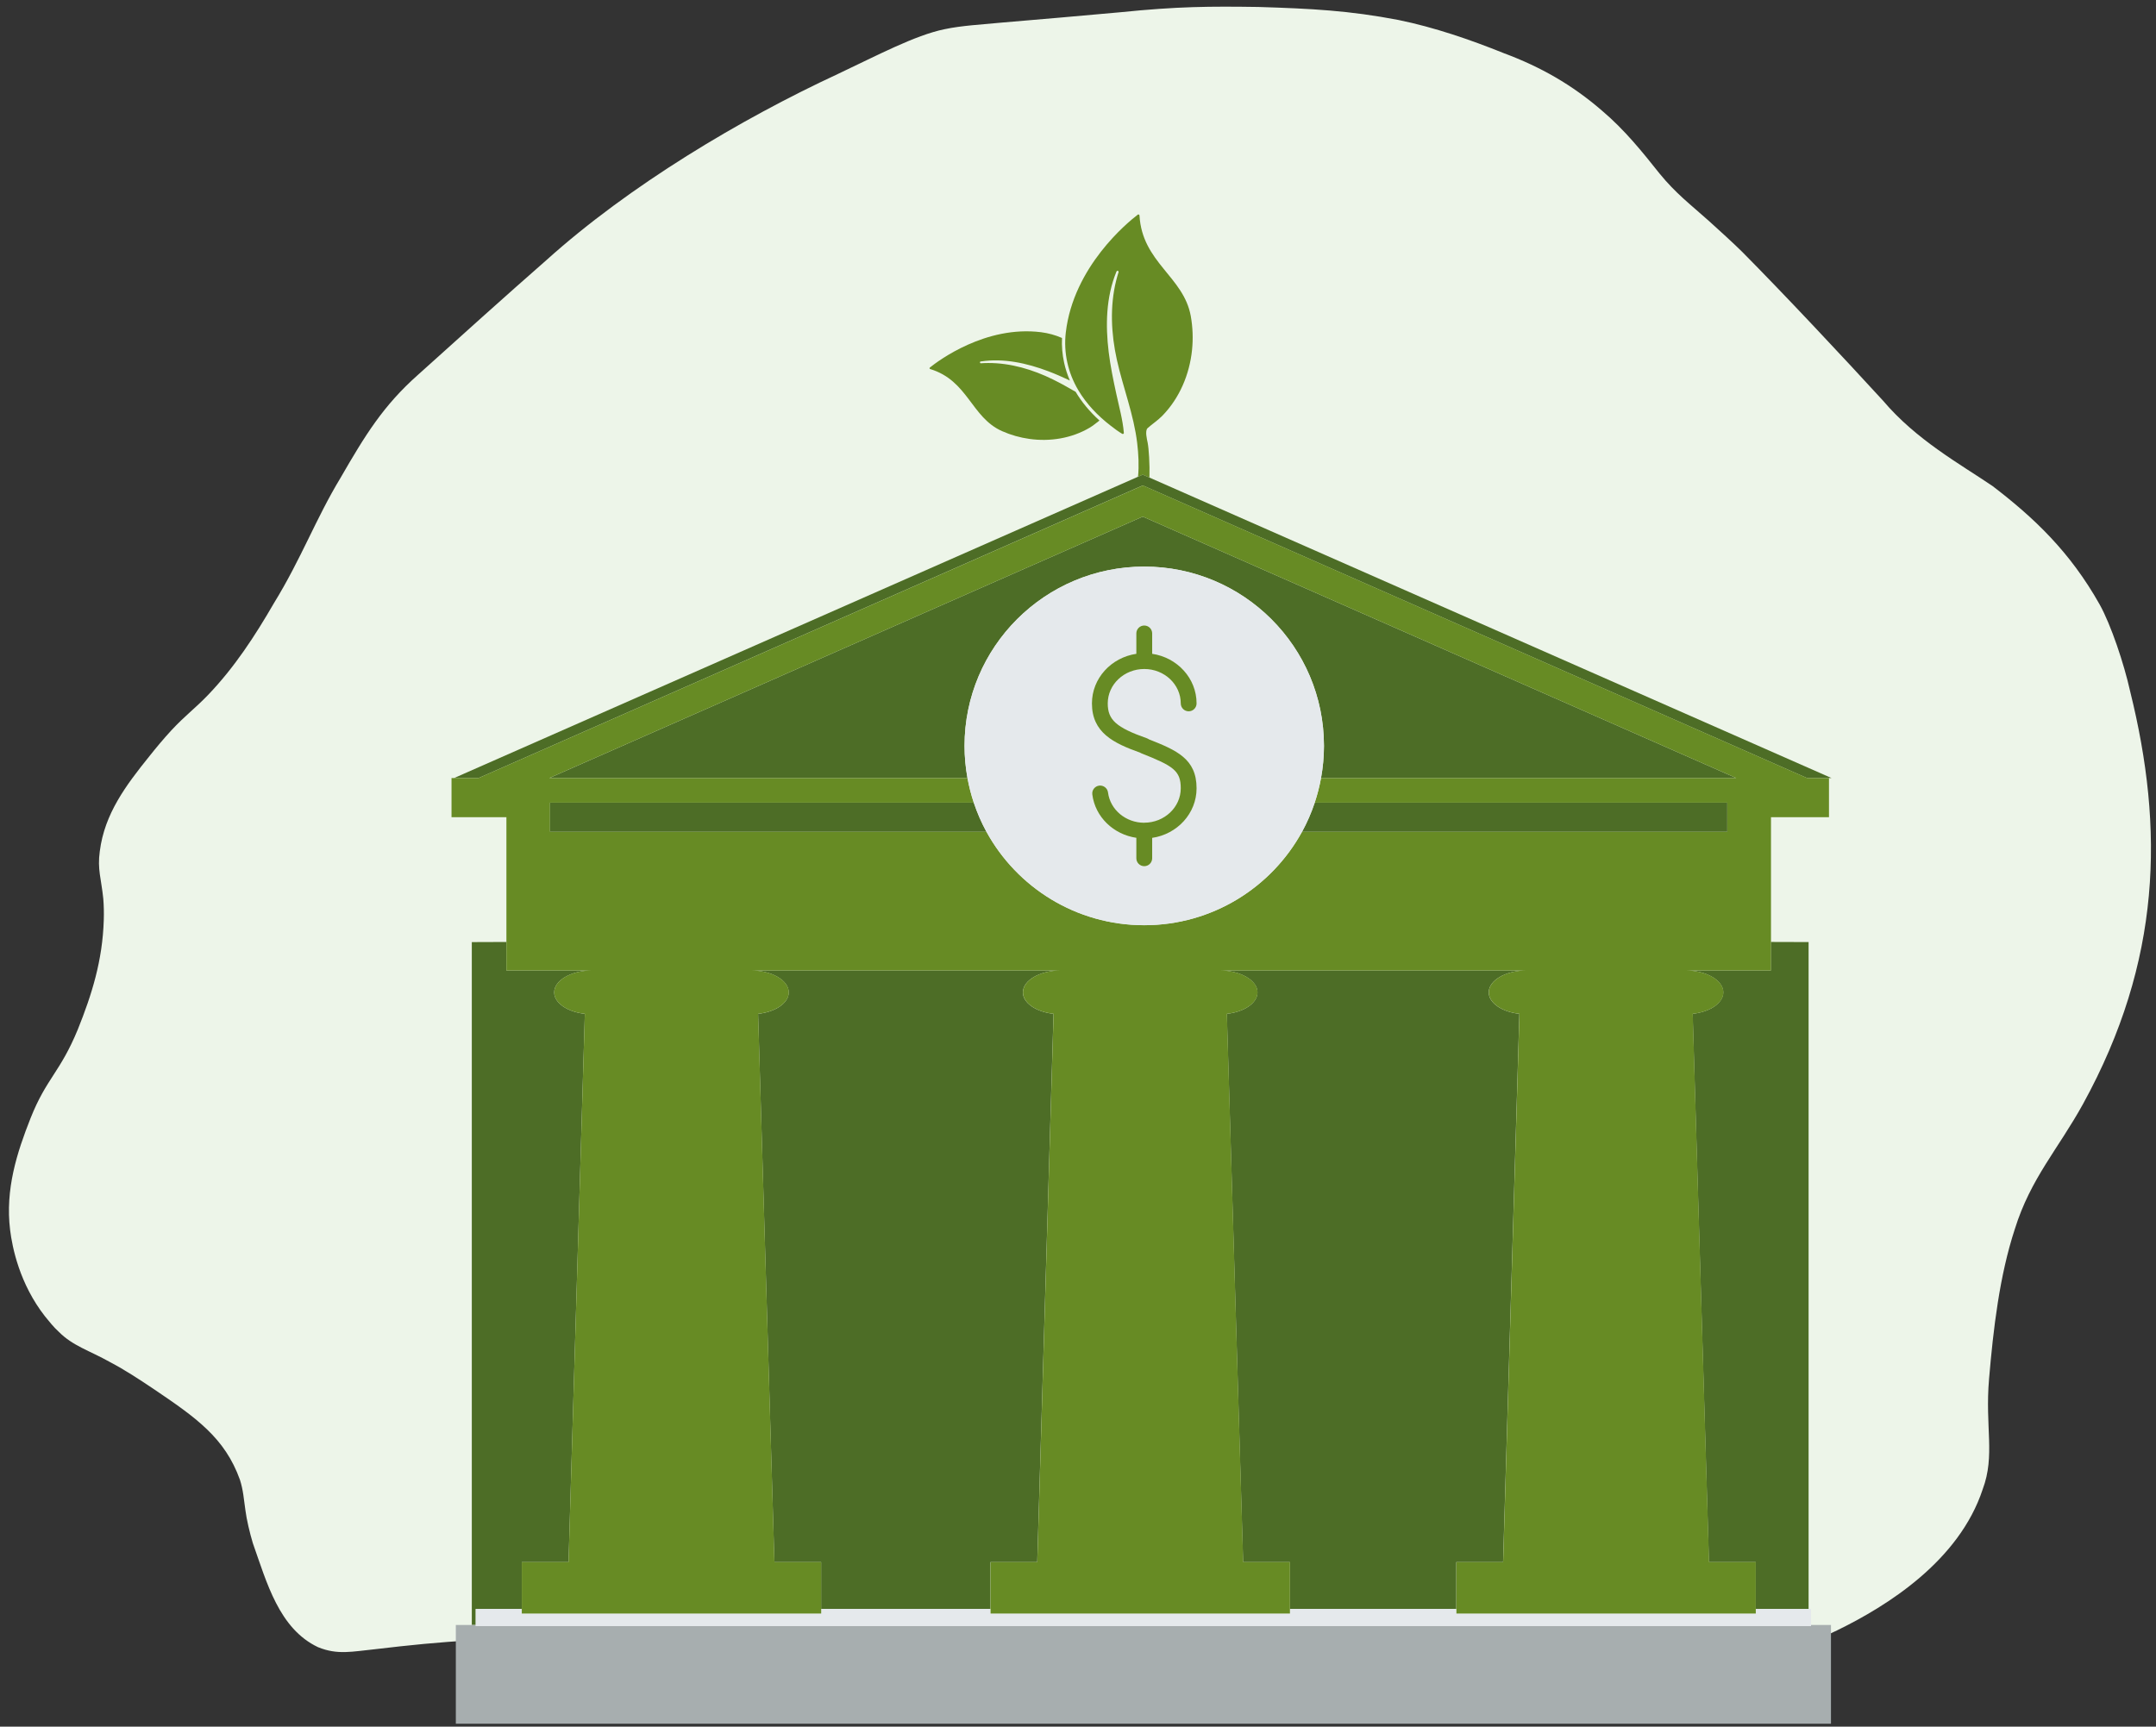 <svg width="191" height="153" viewBox="0 0 191 153" fill="none" xmlns="http://www.w3.org/2000/svg">
<rect x="0" y="0" width="191" height="153" fill="#333333" stroke="none"/>
<path d="M8.843 75.417C9.264 72.106 11.151 69.594 13.237 67.005C13.829 66.257 14.51 65.444 15.159 64.739C16.433 63.369 17.244 62.815 18.437 61.574C20.786 59.123 22.595 56.338 24.269 53.444C26.688 49.513 27.967 45.98 30.172 42.335C32.355 38.553 33.956 35.933 37.057 33.187C40.575 30.014 45.016 26.017 48.381 23.072C55.764 16.42 65.628 10.549 74.221 6.558C77.632 4.951 81.05 3.126 83.675 2.588C85.225 2.26 86.891 2.183 88.565 2.017C92.141 1.711 95.677 1.415 99.25 1.085C104.322 0.567 107.197 0.555 111.475 0.617C116.187 0.763 119.521 0.932 123.894 1.771C127.073 2.423 130.251 3.513 133.231 4.715C136.499 5.931 139.284 7.523 141.919 9.804C143.932 11.505 145.512 13.483 147.017 15.374C148.466 17.151 149.742 18.104 151.387 19.575C152.391 20.49 153.419 21.407 154.351 22.327C158.045 26.055 163.078 31.424 166.824 35.51C169.753 38.972 173.632 41.112 176.512 43.062C180.183 45.871 183.378 48.884 186.008 53.563C187.01 55.358 188.17 58.825 188.709 61.255C191.729 73.439 191.501 85.142 184.536 97.822C182.334 101.818 179.892 104.417 178.495 108.904C177.133 113.051 176.587 117.761 176.21 122.188C175.843 126.472 176.768 128.954 175.65 131.957C173.554 138.328 167.171 142.306 162.781 144.45C161.888 144.886 161.077 145.247 160.401 145.538C157.256 147.22 147.464 148.38 140.891 149.319C135.73 150.045 129.072 150.792 124.523 150.246C120.973 149.903 118.386 148.748 115.09 148.647C108.698 148.387 104.486 149.24 99.657 150.404C97.49 150.896 95.419 151.823 93.297 152.067C90.252 152.49 87.6 152.283 84.365 151.901C81.537 151.589 78.331 151.098 74.276 150.168C70.21 149.264 67.38 148.138 63.266 147.103C59.225 146.124 54.882 145.508 51.156 145.316C44.115 145.024 39.159 145.433 33.296 146.128C31.177 146.344 29.909 146.665 28.168 145.953C24.718 144.314 23.635 140.227 22.4 136.742C22.126 135.836 21.841 134.622 21.744 133.841C21.594 132.809 21.551 132.04 21.254 131.118C19.915 127.398 17.382 125.624 13.562 123.045C12.306 122.205 11.097 121.407 9.75 120.696C7.907 119.66 6.456 119.273 5.197 118C4.77 117.614 4.38 117.124 3.99 116.647C1.723 113.746 1.089 110.537 0.896 108.991C0.454 105.387 1.495 102.147 2.713 99.067C4.122 95.527 5.326 95.029 6.896 91.213C8.137 88.123 9.085 85.113 9.193 81.525C9.213 80.898 9.202 80.257 9.149 79.624C8.967 77.841 8.618 77.045 8.839 75.44L8.842 75.417L8.843 75.417Z" fill="#EDF5E9"/>
<g clip-path="url(#clip0_103_1139)">
<path d="M101.829 42.319C101.865 41.146 101.774 39.748 101.669 39.218C101.612 38.941 101.413 38.163 101.669 37.934C102.092 37.559 102.561 37.258 102.963 36.849C104.497 35.282 105.381 33.172 105.603 31.008C105.704 30.01 105.668 28.999 105.492 28.013C104.866 24.504 101.181 23.266 100.947 19.09C100.942 19.015 100.854 18.974 100.795 19.021C99.897 19.708 95.097 23.629 94.419 29.462C94.21 31.253 94.612 33.038 95.532 34.584C96.26 35.807 97.263 36.851 98.387 37.716C98.714 37.965 99.06 38.238 99.423 38.444C99.49 38.48 99.57 38.428 99.562 38.354C99.467 37.201 99.139 36.041 98.895 34.909C98.629 33.681 98.371 32.446 98.219 31.198C97.928 28.816 97.979 26.325 98.905 24.071C98.905 24.066 98.91 24.061 98.913 24.056C98.959 23.945 99.127 24.004 99.091 24.12C99.013 24.365 98.944 24.612 98.882 24.859C98.312 27.154 98.436 29.59 98.944 31.883C99.493 34.355 100.442 36.733 100.743 39.26C100.859 40.237 100.916 41.254 100.818 42.247L101.238 42.062L101.829 42.321V42.319Z" fill="#678B24"/>
<path d="M82.404 32.701C85.774 33.728 86.032 36.99 88.778 38.205C89.549 38.547 90.368 38.778 91.206 38.894C93.022 39.146 94.929 38.845 96.523 37.904C96.84 37.716 97.116 37.482 97.402 37.263C96.541 36.483 95.832 35.632 95.29 34.718C94.628 34.337 93.963 33.959 93.277 33.622C91.505 32.747 89.538 32.161 87.545 32.166C87.329 32.166 87.115 32.174 86.898 32.189C86.795 32.197 86.78 32.045 86.88 32.029C86.885 32.029 86.891 32.029 86.896 32.029C88.927 31.723 90.974 32.181 92.864 32.894C93.514 33.139 94.148 33.422 94.777 33.715C94.556 33.203 94.385 32.67 94.267 32.125C94.112 31.407 94.05 30.676 94.084 29.948C93.496 29.691 92.869 29.518 92.22 29.436C87.311 28.824 83.124 31.968 82.379 32.565C82.33 32.606 82.343 32.683 82.404 32.704V32.701Z" fill="#678B24"/>
<path d="M149.338 85.995C151.168 85.995 152.666 86.867 152.666 87.933C152.666 88.877 151.491 89.667 149.952 89.834L151.395 138.414H155.536V142.567H160.223V83.476L156.882 83.466V85.995H149.338Z" fill="#4D6D26"/>
<path d="M129.016 138.417H133.157L134.601 89.837C133.062 89.667 131.886 88.877 131.886 87.935C131.886 86.87 133.384 85.998 135.214 85.998H108.071C109.901 85.998 111.399 86.87 111.399 87.935C111.399 88.879 110.224 89.669 108.684 89.837L110.128 138.417H114.269V142.57H129.014V138.417H129.016Z" fill="#4D6D26"/>
<path d="M87.749 138.417H91.889L93.333 89.837C91.794 89.667 90.618 88.877 90.618 87.935C90.618 86.87 92.116 85.998 93.947 85.998H66.545C68.376 85.998 69.874 86.87 69.874 87.935C69.874 88.879 68.698 89.669 67.159 89.837L68.603 138.417H72.743V142.57H87.746V138.417H87.749Z" fill="#4D6D26"/>
<path d="M42.145 142.57H46.226V138.417H50.367L51.811 89.837C50.272 89.667 49.096 88.877 49.096 87.935C49.096 86.87 50.594 85.998 52.424 85.998H44.862V83.468L41.797 83.479V143.99H42.145V142.57Z" fill="#4D6D26"/>
<path d="M101.238 43.014L160.081 68.941H162.02H162.25L101.829 42.319L101.238 42.059L100.818 42.244L40.23 68.941H42.398L101.238 43.014Z" fill="#4D6D26"/>
<path d="M101.37 50.205C110.162 50.205 117.29 57.319 117.29 66.093C117.29 67.066 117.198 68.018 117.03 68.941H153.811L101.238 45.777L48.666 68.941H85.707C85.539 68.018 85.447 67.066 85.447 66.093C85.447 57.319 92.575 50.205 101.367 50.205H101.37Z" fill="#4D6D26"/>
<path d="M160.44 144.09H42.145V143.99H41.797H40.382V152.738H162.206V143.99H160.44V144.09Z" fill="#A7AEAF"/>
<path d="M155.538 142.976H129.016V142.57H114.271V142.976H87.749V142.57H72.746V142.976H46.226V142.57H42.145V143.99V144.09H160.44V143.99V142.57H160.226H155.538V142.976Z" fill="#E5E9EC"/>
<path d="M52.425 85.995C50.594 85.995 49.096 86.867 49.096 87.933C49.096 88.877 50.272 89.667 51.811 89.834L50.367 138.414H46.226V142.973H72.749V138.414H68.608L67.164 89.834C68.704 89.664 69.879 88.874 69.879 87.933C69.879 86.867 68.381 85.995 66.551 85.995H93.952C92.122 85.995 90.624 86.867 90.624 87.933C90.624 88.877 91.799 89.667 93.338 89.834L91.895 138.414H87.754V142.973H114.276V138.414H110.136L108.692 89.834C110.231 89.664 111.407 88.874 111.407 87.933C111.407 86.867 109.909 85.995 108.078 85.995H135.222C133.391 85.995 131.893 86.867 131.893 87.933C131.893 88.877 133.069 89.667 134.608 89.834L133.165 138.414H129.024V142.973H155.546V138.414H151.406L149.962 89.834C151.501 89.664 152.677 88.874 152.677 87.933C152.677 86.867 151.179 85.995 149.348 85.995H156.892V72.41H162.03V68.941H160.089L101.249 43.014L42.398 68.941H40V72.41H44.863V85.995H52.425ZM48.665 68.941L101.238 45.777L153.811 68.941H117.03C116.893 69.688 116.708 70.418 116.47 71.123H153.017V73.696H115.349C112.647 78.631 107.4 81.981 101.367 81.981C95.334 81.981 90.087 78.634 87.385 73.696H48.727V71.123H86.266C86.029 70.416 85.844 69.688 85.707 68.941H48.665Z" fill="#678B24"/>
<path d="M86.269 71.126H48.727V73.699H87.385C86.939 72.883 86.565 72.021 86.266 71.126H86.269Z" fill="#4D6D26"/>
<path d="M115.351 73.699H153.019V71.126H116.473C116.174 72.021 115.8 72.883 115.354 73.699H115.351Z" fill="#4D6D26"/>
<path d="M87.388 73.699C90.09 78.634 95.336 81.984 101.369 81.984C107.402 81.984 112.649 78.636 115.351 73.699C115.797 72.883 116.171 72.021 116.47 71.126C116.707 70.418 116.893 69.69 117.03 68.944C117.197 68.02 117.29 67.068 117.29 66.096C117.29 57.322 110.161 50.208 101.369 50.208C92.578 50.208 85.449 57.322 85.449 66.096C85.449 67.068 85.541 68.02 85.709 68.944C85.846 69.69 86.031 70.421 86.269 71.126C86.568 72.021 86.942 72.883 87.388 73.699ZM101.109 66.757C101.063 66.739 101.021 66.716 100.98 66.69C98.642 65.856 96.731 64.922 96.731 62.334C96.731 60.108 98.443 58.266 100.665 57.939V56.131C100.665 55.745 100.98 55.431 101.367 55.431C101.753 55.431 102.068 55.745 102.068 56.131V57.939C104.293 58.266 106.002 60.108 106.002 62.334C106.002 62.72 105.688 63.034 105.301 63.034C104.914 63.034 104.6 62.72 104.6 62.334C104.6 60.654 103.148 59.285 101.367 59.285C99.585 59.285 98.134 60.654 98.134 62.334C98.134 63.801 98.879 64.464 101.601 65.424C101.663 65.447 101.723 65.478 101.774 65.514C104.239 66.492 106.002 67.241 106.002 69.855C106.002 72.08 104.293 73.923 102.068 74.249V76.058C102.068 76.444 101.753 76.758 101.367 76.758C100.98 76.758 100.665 76.444 100.665 76.058V74.244C98.642 73.946 97.017 72.4 96.765 70.4C96.716 70.017 96.989 69.664 97.373 69.618C97.757 69.572 98.108 69.842 98.157 70.225C98.35 71.754 99.73 72.909 101.367 72.909C103.148 72.909 104.6 71.54 104.6 69.86C104.6 68.301 103.937 67.881 101.109 66.762V66.757Z" fill="#E5E9EC"/>
<path d="M101.37 72.904C99.732 72.904 98.353 71.751 98.16 70.22C98.111 69.837 97.757 69.567 97.376 69.613C96.992 69.662 96.718 70.012 96.767 70.395C97.02 72.394 98.644 73.943 100.668 74.239V76.053C100.668 76.439 100.983 76.753 101.37 76.753C101.756 76.753 102.071 76.439 102.071 76.053V74.244C104.296 73.918 106.005 72.075 106.005 69.85C106.005 67.236 104.239 66.484 101.777 65.509C101.725 65.471 101.666 65.442 101.604 65.419C98.884 64.459 98.136 63.795 98.136 62.329C98.136 60.649 99.585 59.28 101.37 59.28C103.154 59.28 104.603 60.649 104.603 62.329C104.603 62.715 104.917 63.029 105.304 63.029C105.691 63.029 106.005 62.715 106.005 62.329C106.005 60.106 104.296 58.261 102.071 57.934V56.125C102.071 55.739 101.756 55.426 101.37 55.426C100.983 55.426 100.668 55.739 100.668 56.125V57.934C98.443 58.261 96.734 60.103 96.734 62.329C96.734 64.917 98.644 65.851 100.983 66.685C101.024 66.711 101.065 66.734 101.112 66.752C103.943 67.871 104.603 68.293 104.603 69.85C104.603 71.53 103.151 72.899 101.37 72.899V72.904Z" fill="#678B24"/>
</g>
<defs>
<clipPath id="clip0_103_1139">
<rect width="122.25" height="133.738" fill="white" transform="translate(40 19)"/>
</clipPath>
</defs>
</svg>

